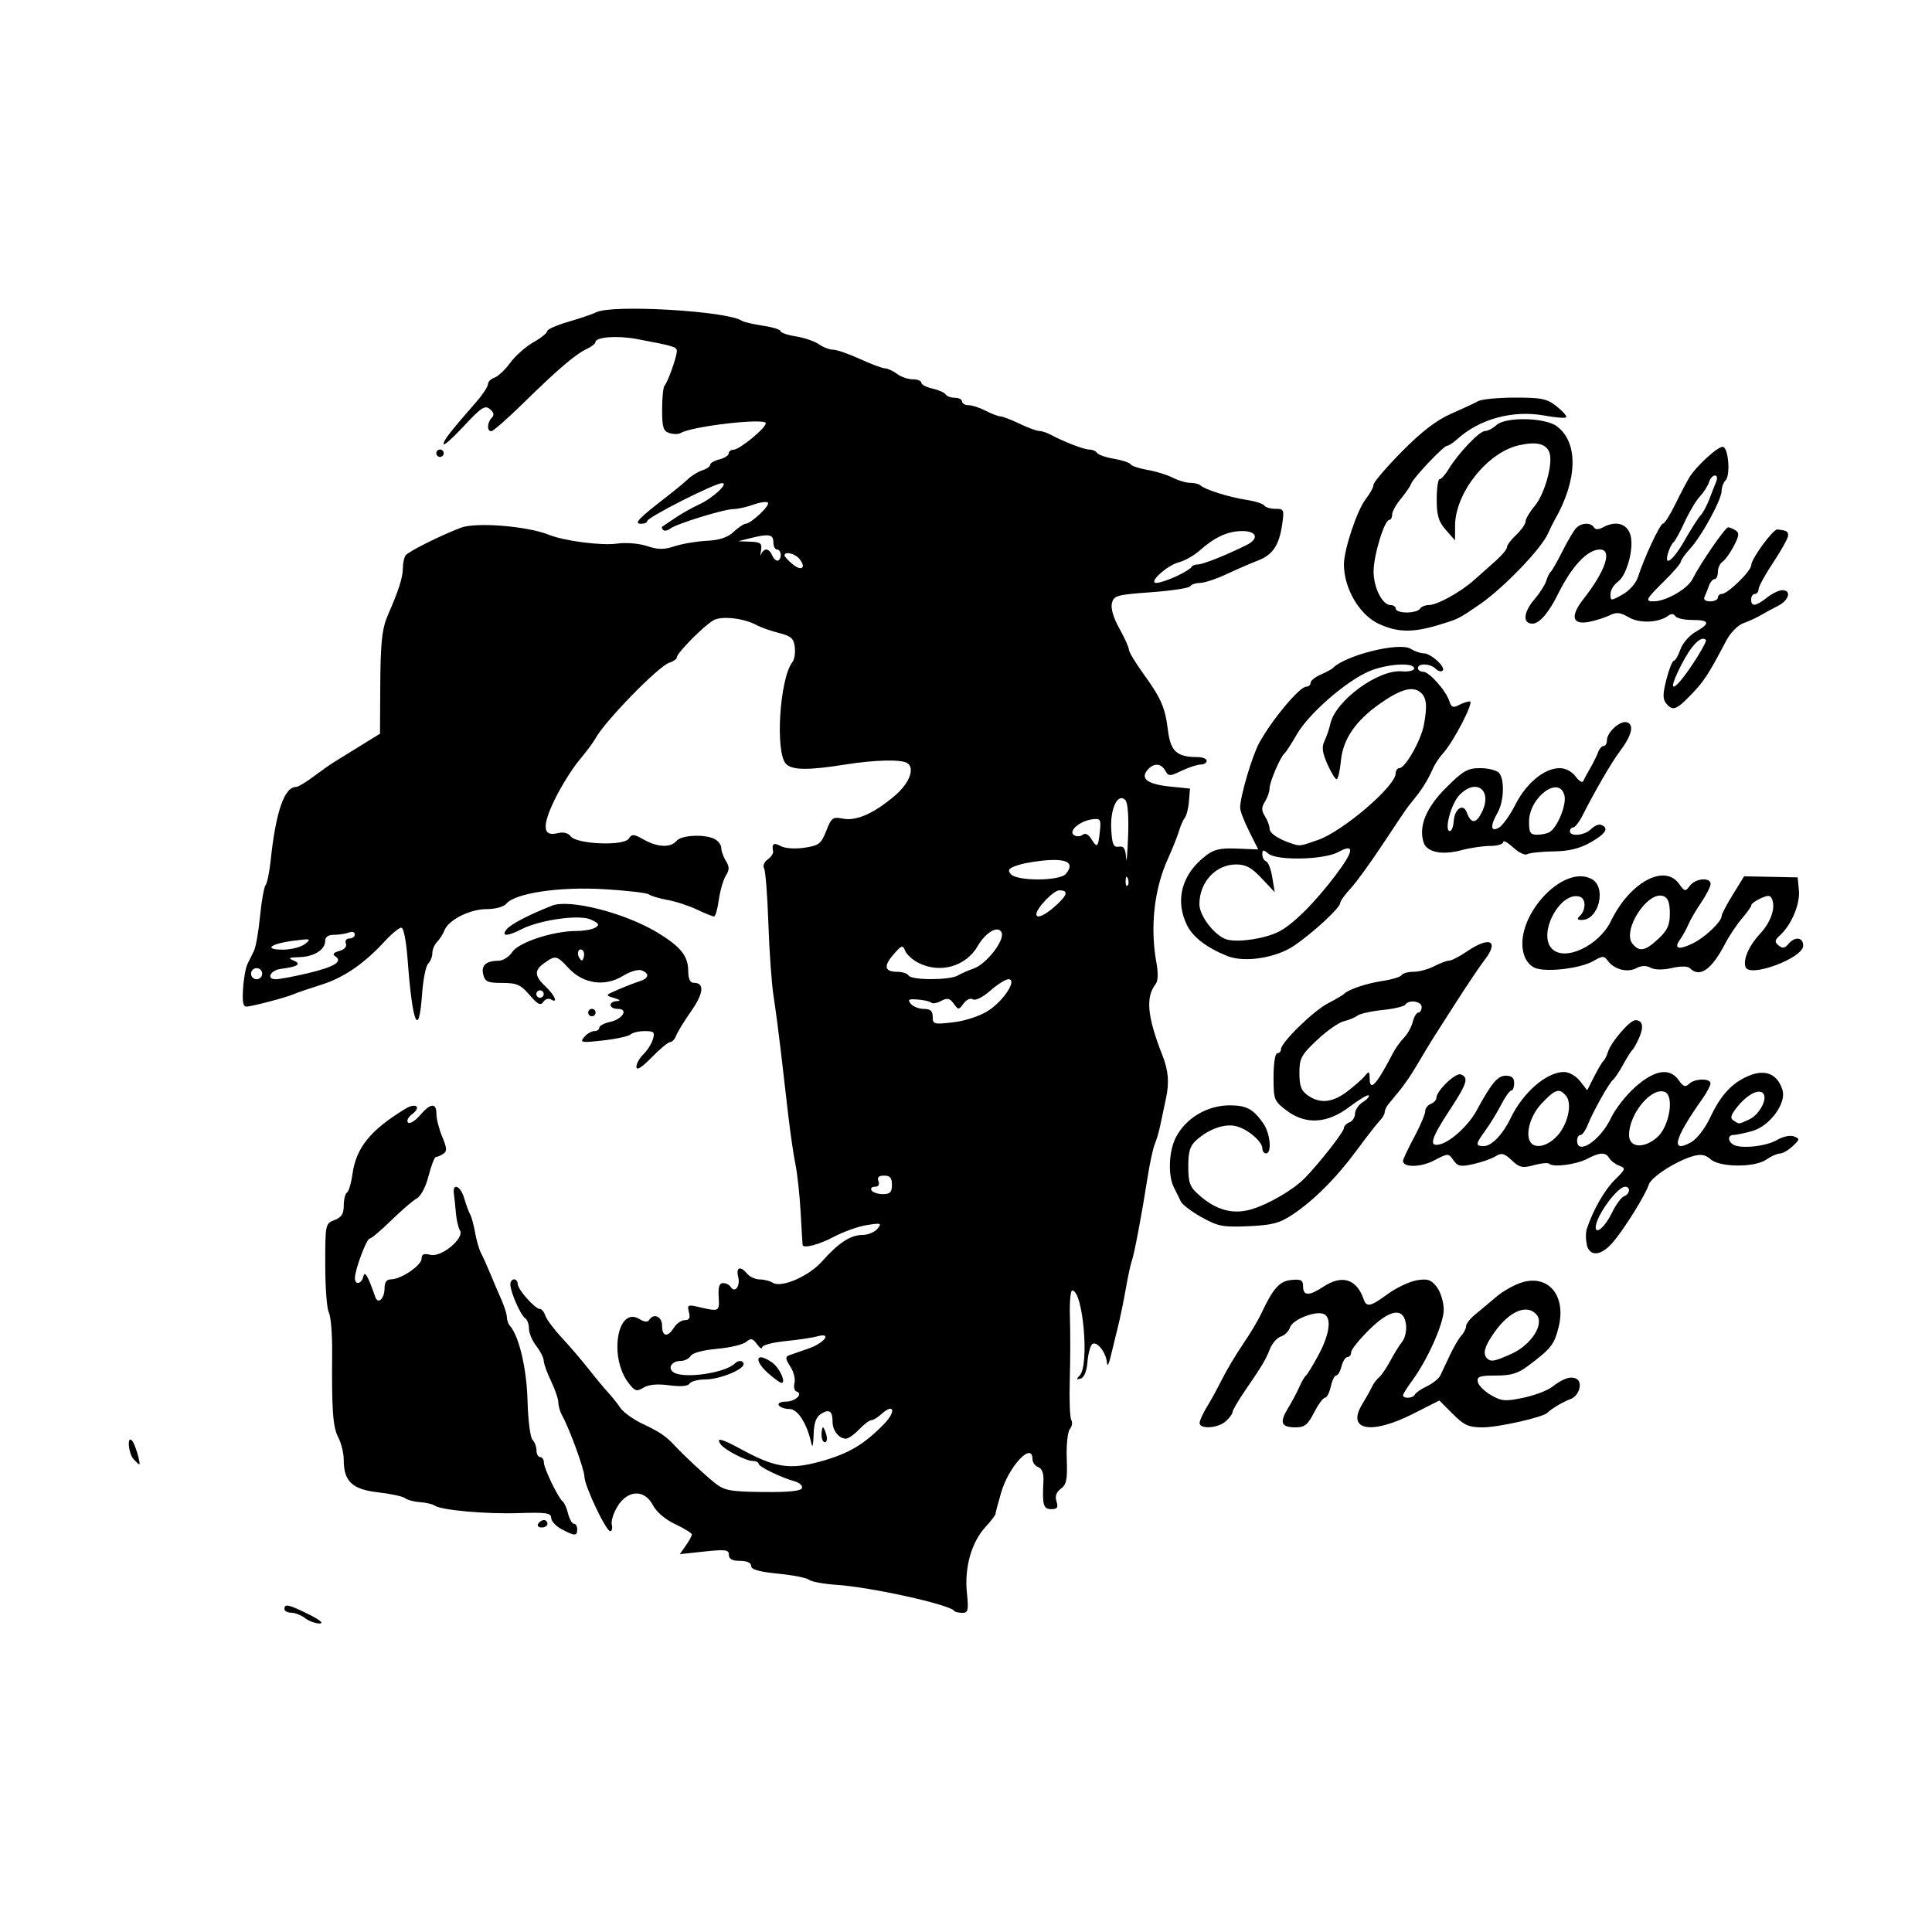 <svg width="1500" height="1500" viewBox="0 0 1500 1500" xmlns="http://www.w3.org/2000/svg">
  <!-- Original SVG transformiert und zentriert -->
  <svg x="100.0" y="239.525" width="1300" height="1020.949" viewBox="0 0 339.01 266.24">
    2000/svg" viewBox="0 0 339.01 266.24"><g id="layer1"><path id="path945" d="M35.68,265.15c-.8-.61-2.07-1.1-2.81-1.1s-1.36-.34-1.36-.75c0-1.12.85-.93,4.92,1.09,2.27,1.12,3.12,1.84,2.2,1.85-.83,0-2.16-.48-2.96-1.09h0ZM167.08,263.63c-1.33-1.33-16.89-4.75-23.73-5.21-2.63-.18-5.16-.64-5.62-1.03-.47-.39-3.3-.95-6.29-1.24-3.85-.38-5.44-.84-5.44-1.56,0-.64-.84-1.03-2.25-1.03-1.57,0-2.25-.37-2.25-1.21,0-1.05-.67-1.14-4.97-.68l-4.97.53,1.22-1.74c.67-.95,1.22-1.96,1.22-2.24s-1.51-1.21-3.35-2.08c-2.03-.95-3.81-2.47-4.52-3.83-1.68-3.26-5.08-3.17-7.16.18-.83,1.34-1.36,3.03-1.18,3.75.18.72.03,1.31-.32,1.31-.86,0-5.22-9.21-5.22-11.04,0-1.42-3.05-9.79-4.52-12.39-.4-.72-.75-1.9-.76-2.62-.01-.73-.68-2.67-1.47-4.32-.8-1.65-1.47-3.51-1.49-4.13-.02-.62-.7-1.97-1.51-3-.81-1.03-1.47-2.61-1.48-3.52,0-.9-.36-1.86-.78-2.11-.89-.55-2.99-5.34-2.99-6.83,0-.57.34-1.03.75-1.03s.75.43.75.95c0,1.11,3.5,5.05,4.48,5.05.37,0,.86.61,1.1,1.35.24.74,1.74,2.75,3.34,4.47s4.04,4.57,5.43,6.34c1.39,1.77,3.15,3.89,3.92,4.72s1.89,2.23,2.49,3.13c.6.89,2.62,2.35,4.49,3.23,3.39,1.59,4.77,2.52,6.48,4.37,1.97,2.13,6.27,6.12,8.28,7.7,1.86,1.46,3.09,1.68,9.68,1.75,5.14.06,7.64-.2,7.85-.79.17-.48-.48-1.09-1.43-1.36-2.86-.8-7.34-2.98-7.35-3.58,0-.31-.55-.56-1.21-.56-1.35,0-5.65-2.24-6.45-3.35-1.06-1.48.12-1.21,4.02.92,6.93,3.79,9.94,4.26,16.15,2.54,5.71-1.58,8.8-3.4,12.88-7.58,2.54-2.6,2.04-4.35-.57-1.98-.73.66-1.64,1.21-2.02,1.21-.38,0-1.49.85-2.46,1.87-.97,1.02-2.17,1.86-2.66,1.86-1.4,0-2.7-1.64-2.7-3.4,0-2.21-.66-2.67-2.33-1.63-1.02.64-1.44,1.83-1.51,4.27-.05,1.86-.23,2.71-.41,1.88-.89-4.12-2.77-7.12-4.45-7.12-.94,0-1.93-.34-2.18-.75-.26-.42.35-.75,1.41-.75,1.93,0,3.6-1.58,2.18-2.05-.44-.15-.63-.93-.42-1.73.21-.8-.17-2.31-.86-3.35-.96-1.47-1.02-1.97-.27-2.24.53-.19,2.29-.81,3.92-1.36,3.28-1.12,4.92-3.35,1.83-2.49-.98.28-3.9.71-6.48.97-2.58.26-4.69.82-4.69,1.26s-.47.14-1.04-.64c-.88-1.2-1.23-1.27-2.22-.45-.65.54-3.3,1.16-5.89,1.39-2.79.25-4.96.83-5.32,1.43-.33.56-1.24,1.02-2.02,1.02-1.84,0-2.74,1.48-1.42,2.32,2.12,1.34,10.46.12,12.39-1.81.73-.73,1.76-.64,1.76.15,0,1.12-4.94,3.09-7.76,3.09-1.46,0-2.89.38-3.17.83-.33.54-1.8.66-4.14.35-2.41-.32-4.15-.16-5.19.48-1.37.84-1.73.73-3.01-.92-4.08-5.27-2.27-15.76,2.23-12.95.92.58,1.64.64,1.92.18.91-1.48,2.62-.73,2.62,1.14,0,2.26,1.14,2.43,2.42.38.52-.83,1.5-1.5,2.19-1.5.91,0,1.13-.44.83-1.61-.38-1.45-.2-1.56,1.76-1.1,4.42,1.03,4.44,1.02,4.26-1.98-.12-2,.14-2.81.89-2.81.58,0,1.27.34,1.53.76.84,1.36,2-.12,1.54-1.97-.51-2.02.42-2.36,1.83-.67.51.62,1.65,1.13,2.53,1.14.88,0,2.06.31,2.64.67,1.74,1.1,7.29-1.3,9.98-4.34,3.32-3.74,5.78-5.34,8.18-5.34,1.1,0,2.45-.56,3.02-1.25.94-1.14.76-1.2-2.13-.75-1.74.28-4.74,1.34-6.67,2.37-2.95,1.57-6.15,2.42-6.34,1.68-.03-.1-.21-3.06-.4-6.56s-.67-7.89-1.05-9.75c-.38-1.86-1.05-6.41-1.48-10.12-.43-3.71-1.12-9.62-1.52-13.12-.41-3.51-1.06-8.4-1.44-10.87-.39-2.47-.86-9.12-1.05-14.76-.19-5.64-.58-10.64-.87-11.11-.29-.47.03-1.27.72-1.77.69-.5,1.19-1.24,1.11-1.64-.31-1.58.1-1.86,1.56-1.08.89.48,2.89.61,4.79.33,2.93-.44,3.38-.79,4.41-3.41,1.05-2.68,1.33-2.88,3.37-2.48,2.71.54,6.33-1.06,10.57-4.69,2.93-2.51,4.07-5.57,2.44-6.57-1.25-.77-6.58-.64-12.49.3-7.52,1.2-10.78,1.17-12.03-.12-2.25-2.31-1.29-17.36,1.31-20.65.39-.49.6-1.84.46-3-.2-1.76-.74-2.23-3.24-2.87-1.65-.42-3.67-1.13-4.5-1.59-2.52-1.38-6.99-1.9-8.67-1-1.85.99-7.46,6.64-7.46,7.52,0,.33-.69.83-1.54,1.1-2.18.69-13.11,11.91-14.95,15.34-.38.72-1.86,2.7-3.29,4.41-1.42,1.71-3.64,5.25-4.92,7.89-2.64,5.41-2.48,7.63.5,6.88,1.2-.3,2.15-.08,2.71.64,1.25,1.61,10.79,1.99,11.75.46.62-.98.99-.96,3.03.19,2.8,1.58,5.46,1.69,6.64.26.99-1.19,5.77-1.41,7.75-.35.72.39,1.31,1.2,1.31,1.81s.42,1.78.93,2.6c.74,1.19.74,1.8-.02,3.01-.52.83-1.15,3.03-1.41,4.88-.25,1.85-.69,3.36-.97,3.36s-1.84-.63-3.46-1.4c-1.62-.77-4.3-1.65-5.95-1.94-1.65-.3-3.34-.8-3.75-1.12-.41-.32-4.54-.8-9.17-1.07-9.05-.53-17.96.81-19.74,2.96-.51.62-2.22,1.08-3.99,1.08-3.38,0-7.72,2.2-8.52,4.31-.27.72-.94,1.75-1.47,2.3-.54.55-.98,1.57-.98,2.29s-.38,1.68-.85,2.14c-.47.47-1.02,3.23-1.23,6.15-.66,9.18-1.96,6.1-2.92-6.88-.29-3.88-.81-6.56-1.29-6.56-.44,0-2,1.29-3.45,2.87-4.12,4.47-8.27,7.3-12.77,8.7-2.27.71-4.8,1.57-5.62,1.92-1.58.67-7.49,2.24-9.33,2.49-.84.11-1.04-.68-.87-3.53.11-2.02.52-4.3.89-5.06.38-.76.98-1.99,1.34-2.73s.91-3.86,1.21-6.94c.3-3.08.81-5.93,1.13-6.34s.77-2.61,1.01-4.87c1.06-10.03,2.78-15,5.19-15,.39,0,1.94-.93,3.45-2.06,1.5-1.13,3.41-2.48,4.23-2.98s3.25-2.01,5.39-3.33l3.89-2.41.05-9.28c.05-9.26.34-11.98,1.58-14.81,2.08-4.73,2.98-7.53,2.99-9.28,0-1.08.26-2.31.56-2.73.57-.78,7-4,11.19-5.6,3.08-1.17,13.48-.33,17.86,1.44,3.07,1.24,10.61,2.22,13.73,1.78,1.86-.26,4.45-.05,6.09.49,2.26.75,3.44.75,5.61.04,1.51-.5,4.43-.99,6.48-1.1,2.61-.13,4.26-.68,5.46-1.81.95-.89,2.04-1.63,2.42-1.64,1.13-.04,5.05-3.76,4.52-4.28-.26-.26-1.59-.08-2.95.41-1.36.49-3.15.89-3.98.89-1.94,0-11.59,2.98-12.84,3.96-.53.41-1.17.54-1.44.27-.27-.27-.34-.57-.17-.67.17-.1,1.33-.88,2.56-1.73s3.45-2.09,4.91-2.77c2.78-1.29,6.03-4.31,4.65-4.31-1.48,0-15.18,6.94-15.18,7.69,0,.31-.59.55-1.32.54-1.44-.03-.36-1.14,5.42-5.6,1.6-1.24,3.5-2.81,4.21-3.49s2-1.46,2.87-1.74c.87-.27,1.57-.78,1.57-1.12s.84-.83,1.88-1.09c1.03-.26,1.88-.8,1.88-1.21s.43-.74.95-.74c1.23,0,6.55-4.37,6.55-5.37,0-1.11-15.01.61-17.21,1.98-.44.27-1.47.28-2.29.02-1.26-.4-1.49-1.14-1.49-4.8,0-2.38.23-4.56.51-4.84.63-.63,2.46-5.78,2.47-6.96.01-.85-.6-1.04-8.13-2.45-3.95-.74-8.36-.4-8.36.65,0,.29-.76.89-1.69,1.33-2.33,1.1-5.81,4.06-12.77,10.88-3.26,3.2-6.24,5.81-6.61,5.81-.93,0-.86-1.77.1-2.73.54-.54.42-1.08-.39-1.75-1-.83-1.76-.34-5.27,3.44-2.25,2.43-4.1,4.07-4.11,3.64-.01-.75,1.28-2.4,6.55-8.44,1.34-1.53,2.44-3.19,2.44-3.67,0-.49.59-1.09,1.31-1.33.72-.24,2.16-1.59,3.19-3s3.14-3.28,4.69-4.16c1.55-.88,2.81-1.89,2.81-2.26s1.94-1.22,4.31-1.91c2.37-.68,4.9-1.55,5.61-1.91,3.15-1.62,26.4-.28,29.45,1.7.41.27,2.35.73,4.31,1.02,1.96.29,3.56.79,3.56,1.1s1.39.79,3.1,1.06c1.7.27,3.8.99,4.67,1.6s2.16,1.1,2.88,1.1,3.16.84,5.41,1.87,4.54,1.89,5.08,1.9c.54.01,1.64.52,2.44,1.12.8.61,2.24,1.1,3.19,1.1s1.73.31,1.73.69,1.01.91,2.24,1.18c1.23.27,2.43.8,2.67,1.18s1.08.69,1.88.69,1.46.34,1.46.75.59.75,1.31.75,2.28.51,3.46,1.12c1.18.62,2.53,1.13,3,1.15.47.01,2.2.68,3.85,1.47,1.65.8,3.43,1.46,3.95,1.47.52.01,1.53.33,2.25.71,2.95,1.56,6.85,3.06,7.93,3.06.64,0,1.35.31,1.58.68.23.38,1.77.91,3.42,1.19s3.16.78,3.38,1.12,1.76.85,3.44,1.14c1.68.28,3.96.99,5.06,1.56s2.7,1.05,3.56,1.05,1.79.24,2.08.52c.83.83,5.84,2.4,9.31,2.93,1.76.27,3.38.78,3.61,1.15.23.36,1.24.66,2.25.66,1.74,0,1.81.18,1.37,3.19-.63,4.23-1.91,6.13-4.92,7.29-1.37.52-4.22,1.76-6.32,2.74s-4.53,1.79-5.39,1.79-1.75.3-1.98.67c-.23.37-3.79.91-7.93,1.21-6.93.5-7.54.67-7.93,2.21-.26,1.05.3,2.97,1.51,5.13,1.06,1.9,1.93,3.82,1.93,4.28s1.27,2.58,2.82,4.73c3.74,5.18,4.5,6.91,5.09,11.64.53,4.24,1.81,5.39,6.01,5.39,1,0,1.83.34,1.83.75s-.54.75-1.2.75-2.39.56-3.84,1.25c-2.46,1.17-2.68,1.17-3.34,0-.88-1.57-2.4-1.61-3.65-.09-1.45,1.75.14,2.86,4.73,3.32l3.92.39-.21,2.57c-.11,1.42-.5,2.93-.85,3.37-.35.44-.88,1.64-1.18,2.68s-1.31,3.56-2.24,5.62c-2.8,6.17-3.64,13.9-2.29,21.18.35,1.91.29,3.56-.16,4.13-2.1,2.67-1.74,6.6,1.34,14.44,1.22,3.09,1.42,5.55.73,8.73-.39,1.8-.92,4.28-1.17,5.52-.25,1.24-.75,2.93-1.1,3.75-.35.83-1.01,3.86-1.46,6.75-1.17,7.49-2.69,15.56-3.19,16.87-.23.62-.78,3.15-1.21,5.62-.43,2.47-1.16,6.02-1.63,7.88-.47,1.86-1.13,4.56-1.47,6-.36,1.51-.67,1.99-.73,1.13-.16-2.13-2.15-4.59-3.02-3.71-.38.39-.8,2.03-.93,3.65-.15,1.81-.67,3.07-1.36,3.28-.91.27-.94.15-.19-.65,1.99-2.11.66-17.19-1.52-17.19-.36,0-.57,2.45-.47,5.44.1,2.99.09,8.7-.03,12.69-.12,3.99.02,7.63.31,8.1.29.47.16,1.29-.29,1.83-.46.55-.73,3.2-.63,6.03.16,4.17-.05,5.22-1.19,6.05-.94.69-1.22,1.51-.89,2.57.39,1.23.17,1.56-1.06,1.56-1.61,0-1.84-.84-1.58-5.71.08-1.52-.29-2.5-1.05-2.79-.65-.25-1.17-.97-1.17-1.6,0-3.69-4.79,1.4-6.34,6.73-.64,2.19-1.16,4.16-1.16,4.38s-.94,1.43-2.08,2.68c-2.79,3.06-4.22,8.17-3.7,13.24.37,3.54.25,4.07-.9,4.07-.73,0-1.51-.19-1.74-.42h0ZM154.51,177.43c0-1.41-.39-1.87-1.58-1.87-1.1,0-1.45.34-1.15,1.13.27.7,0,1.12-.71,1.12-.63,0-.94.34-.68.75.25.41,1.29.75,2.29.75,1.45,0,1.83-.39,1.83-1.87h0ZM173.96,142.2c3.17-2,6.01-6.4,4.14-6.4-.57,0-2.22,1.04-3.67,2.31-1.52,1.33-3,2.08-3.51,1.76-.5-.31-1.33.05-1.9.84-.98,1.34-1.05,1.34-2.01.02-.8-1.1-1.3-1.2-2.53-.54-.84.45-1.74.61-1.99.36-.25-.25-1.49-.54-2.74-.64-1.87-.15-2.13,0-1.42.86.47.57,1.67,1.04,2.65,1.04,1.32,0,1.78.42,1.78,1.6,0,1.5.26,1.57,4.16,1.11,2.39-.28,5.38-1.26,7.05-2.32h0ZM27.01,134.68c0-.62-.51-1.13-1.13-1.13s-1.13.51-1.13,1.13.51,1.12,1.13,1.12,1.13-.51,1.13-1.12ZM36.38,134.55c5.32-1.27,7.03-2.36,5.4-3.41-.61-.39-.33-.74.83-1.06,1.06-.29,1.58-.87,1.34-1.5-.22-.58.08-1.03.71-1.03s1.1-.37,1.1-.83-.53-.63-1.19-.38c-.65.25-2,.46-3,.46-1.18,0-1.81.43-1.81,1.23,0,1.8-2.25,3.21-5.25,3.3-2.12.06-2.34.19-1.13.69,1.67.69.8,1.26-2.57,1.68-2.14.26-3.07,2.1-1.06,2.1.76,0,3.74-.56,6.63-1.25h0ZM167.83,135.05c.72-.41,2.2-1.07,3.29-1.45,2.51-.89,6.21-5.63,5.61-7.2-.62-1.6-3.2-.19-4.83,2.65-2.41,4.19-7.68,5.68-12.09,3.4-1.17-.6-2.36-1.7-2.64-2.44-.47-1.2-.72-1.11-2.35.78-2.07,2.39-1.81,3.51.82,3.51.98,0,2,.34,2.25.75.6.97,8.26.97,9.95,0ZM35.68,128.66c1.34-1.06,1.16-1.11-2.29-.66-4.77.61-6.2,1.81-2.17,1.81,1.65,0,3.66-.52,4.46-1.15h0ZM187.51,121.05c2.57-2.29,2.83-3.25.88-3.25-1.16,0-4.64,3.63-4.64,4.84,0,.97,1.68.26,3.76-1.59h0ZM202.27,115.41c-.24-.6-.42-.42-.45.45-.03.79.14,1.23.39.98.25-.25.28-.9.06-1.44ZM189.74,114.45c1.68-2.03.51-2.98-3.41-2.77-2.03.11-4.81.55-6.17.98-2.01.64-2.31.98-1.6,1.84,1.23,1.48,9.93,1.45,11.17-.04h0ZM201.74,99.5c-1.51-1.49-3.07,1.78-2.83,5.93.18,3.09.45,3.71,1.53,3.53,1.01-.17,1.35.36,1.47,2.25.08,1.36.27-.54.41-4.21.16-4.22-.05-6.98-.58-7.5h0ZM196.62,105.8c.24-2.42.11-2.61-1.62-2.37-2.53.35-4.87,2.43-3.61,3.21.51.32,1.29.27,1.74-.09.51-.42,1.16-.11,1.76.87,1.18,1.9,1.39,1.7,1.72-1.61h0ZM212.04,54.24c1.56-.72,2.95-1.57,3.09-1.87.14-.31.75-.56,1.35-.56,1.01,0,5.68-1.86,9.83-3.92,2.58-1.28,2.11-2.83-.85-2.83s-5.61,1.24-8.62,3.92c-1.14,1.01-3,2.08-4.15,2.37-2.46.62-6.41,4.21-4.63,4.21.62,0,2.41-.59,3.97-1.31h0ZM135.74,50.65c-.89-1.07-2.98-1.54-2.98-.66,0,.24.76,1.06,1.69,1.82,1.83,1.49,2.78.63,1.29-1.16h0ZM129.08,48.8c.4,0,.91.51,1.15,1.12.24.62.73,1.13,1.1,1.13s.67-.51.67-1.13-.34-1.12-.75-1.12-.75-.68-.75-1.5c0-1.6-.95-1.75-4.87-.75l-2.25.57,2.45.09c2.11.08,2.41.33,2.17,1.78-.15.93-.14,1.27.04.75.18-.52.64-.94,1.04-.94h0ZM87.57,247.12c-1.13-.62-2.06-1.64-2.06-2.28,0-.98-1.04-1.13-6.56-.95-6.71.22-15.72-.59-17.06-1.54-.41-.29-1.73-.59-2.92-.67-1.2-.08-2.55-.44-3-.8-.45-.37-2.92-.9-5.47-1.19-5.26-.6-6.98-2.21-6.98-6.55,0-1.36-.5-3.41-1.1-4.56-1.11-2.13-1.35-5.39-1.25-17.3.03-3.66-.27-7.26-.67-8.01s-.73-5.1-.73-9.68c0-8.18.03-8.33,1.87-9.03,1.42-.54,1.88-1.25,1.88-2.94,0-1.22.29-2.4.65-2.62.35-.22.85-1.88,1.1-3.68.74-5.42,3.64-8.99,10.79-13.33,2.1-1.27,3.23-.28,1.29,1.14-.79.58-1.16,1.34-.82,1.68s1.42-.3,2.4-1.44c2.18-2.53,3.35-2.63,3.35-.28,0,.98.53,3.05,1.18,4.61.97,2.32,1,2.94.19,3.46-.55.35-1.21.63-1.49.64-.27,0-.93,1.72-1.47,3.82-.56,2.2-1.56,4.12-2.37,4.55-.77.41-3.09,2.41-5.17,4.44-2.08,2.03-4.05,3.7-4.38,3.7-.64,0-2.99,6.31-2.99,8.01,0,1.46,1.34,1.21,1.7-.32.3-1.25.88-.26,2.44,4.17.54,1.53,1.86.27,1.86-1.78,0-1.24.42-1.83,1.31-1.83,2.02,0,6.19-2.83,6.19-4.19,0-.91.45-1.1,1.8-.77,2.21.55,6.95-3.39,5.96-4.96-.33-.53-.7-2.14-.82-3.58-.12-1.44-.3-3.13-.39-3.75-.37-2.36,1.31-1.75,2.05.75.43,1.44.98,2.96,1.24,3.38.26.41.7,2.06.99,3.65.29,1.6.82,3.45,1.19,4.13.36.67,1.18,2.49,1.82,4.03.64,1.55,1.67,3.96,2.29,5.36.62,1.4,1.13,3.02,1.13,3.6s.28,1.37.63,1.76c1.85,2.11,3.39,8.68,3.56,15.21.1,3.87.55,7.41,1,7.86.45.45.81,1.42.81,2.16s.34,1.35.75,1.35.75.5.75,1.1c0,1.2,2.95,7.28,3.84,7.91.3.21.78,1.31,1.06,2.44.28,1.13.82,2.05,1.18,2.05s.67.51.67,1.13c0,1.39-.55,1.38-3.19-.05h0ZM82.88,246.05c.25-.41.78-.75,1.17-.75s.71.34.71.75-.53.75-1.17.75-.96-.34-.71-.75ZM.94,232.93c-1.05-1.19-1.33-4.86-.28-3.72.62.67,1.86,4.87,1.42,4.81-.11-.02-.62-.51-1.14-1.09ZM140.26,228.05c0-.83.13-1.5.29-1.5s.46.67.68,1.5.09,1.5-.29,1.5-.68-.67-.68-1.5ZM216.81,225.61c.03-.52.68-1.95,1.45-3.19s2.16-3.77,3.08-5.62,2.84-5.06,4.24-7.11,3.03-4.76,3.61-6c2.49-5.32,3.76-6.76,6.18-7,1.98-.2,2.38.03,2.38,1.31,0,1.94,1.24,1.96,4.12.05,3.74-2.47,6.68-1.59,8.11,2.44.64,1.8,1.3,1.67,4.98-1,1.75-1.27,4.38-2.5,5.84-2.74,2.2-.36,2.88-.12,4.03,1.37.76.99,1.39,3.04,1.4,4.55.02,2.83-3.31,10.28-6.51,14.57-.95,1.28-1.73,2.54-1.73,2.81,0,.72,2.08.6,2.38-.14.14-.35,1.23-1.11,2.43-1.69,1.2-.58,2.43-1.56,2.73-2.18.3-.62,1.18-2.47,1.94-4.11.77-1.64,1.82-3.44,2.33-3.99.52-.55.94-1.4.95-1.89,0-.49.84-1.56,1.86-2.38,1.02-.83,2.94-2.44,4.27-3.58s3.69-2.46,5.23-2.92c5.4-1.62,8.96,2.79,7.37,9.1-.88,3.5-1.48,4.27-6.06,7.73-2.14,1.62-3.51,2.04-6.62,2.04-3.28,0-3.88.21-3.68,1.27.13.7,1.33,1.91,2.66,2.68,2.13,1.24,2.9,1.31,6.51.56,2.25-.47,4.88-1.45,5.83-2.18,2.36-1.81,3.94-2.31,5.07-1.61,1.25.77.37,3.48-1.3,4.05-1.32.45-3.99,2.03-4.66,2.76-.82.9-9.93,2.96-13.09,2.96-2.86,0-3.76-.4-6.08-2.72l-2.72-2.72-5.37,2.72c-8.41,4.26-13.44,3.34-10.28-1.9.84-1.38,1.76-3.02,2.04-3.64s.92-1.46,1.41-1.87c.49-.41,1.52-1.93,2.29-3.37.77-1.44,1.85-3.19,2.41-3.87.55-.69.89-2.2.76-3.37-.41-3.62-3.17-3.27-7.46.97-2.01,1.98-3.65,4.03-3.65,4.56s-.33.97-.74.97-.95.84-1.21,1.87-.74,1.87-1.08,1.87-.83,1.01-1.1,2.25-.8,2.25-1.17,2.25-1.36,1.35-2.21,3c-1.26,2.47-1.92,3-3.72,3-2.96,0-3.34-.94-1.55-3.89.83-1.37,1.87-3.32,2.31-4.35.44-1.02,1.04-2.04,1.32-2.25.28-.21,1.44-2.13,2.58-4.25,2.27-4.25,2.66-7.58.97-8.23-1.73-.66-6.29,1.17-6.78,2.72-.25.78-1.08,1.62-1.85,1.86-.77.24-1.76,1.36-2.2,2.48-.88,2.24-1.54,3.34-5.14,8.6-1.34,1.96-2.44,3.85-2.44,4.2s-.62,1.19-1.37,1.87c-1.61,1.46-5.4,1.67-5.32.3h0ZM280.03,211.6c3.92-1.79,6.6-5.97,5.02-7.86-1.88-2.26-5.46-.81-8.49,3.45-2.06,2.89-2.5,4.43-1.56,5.37.77.77,1.57.62,5.02-.95h0ZM129.57,215.69c-3.16-2.78-2.62-4.6.68-2.29,1.5,1.05,2.92,4.17,1.88,4.12-.27-.01-1.42-.84-2.55-1.84ZM295.21,189.49c-.25-1-.25-2.43,0-3.19,1.31-3.88,3.62-7.9,5.7-9.93,2.14-2.09,2.21-2.31.89-2.8-.79-.29-1.7-.98-2.03-1.52-.77-1.28-1.89-1.25-4.51.12-2.22,1.16-6.9,1.76-7.67.99-.25-.25-1.65-.12-3.11.28-2.31.64-2.89.51-4.48-.98-1.53-1.44-2.06-1.57-3.27-.82-.79.5-2.81,1.21-4.48,1.58-2.62.59-3.18.48-4.06-.78-1.01-1.44-1.05-1.44-3.93.06-2.7,1.41-6.28,1.45-6.28.08,0-.31,1.01-2.45,2.25-4.77,1.24-2.32,2.25-4.69,2.25-5.28s.51-1.25,1.13-1.49c.62-.24,1.13-.78,1.13-1.21,0-1.43,3.89-5.17,4.95-4.76,1.66.64,1.28,1.84-2.33,7.33-3.83,5.83-4.25,7.53-1.69,6.76,2.21-.67,5.64-3.88,7.2-6.75,3.03-5.59,4.28-7.08,5.93-7.08,1.19,0,1.69.44,1.69,1.5,0,.83-.26,1.5-.58,1.5s-1.23,1.27-2.02,2.81c-.79,1.55-2.22,3.89-3.17,5.2-2.09,2.88-2.13,3.24-.36,3.24,1.57,0,3.84-2.37,5.4-5.62,2.48-5.21,7.29-9.38,10.82-9.38,1.02,0,2.43.8,3.25,1.85l1.45,1.85,1.41-2.78c.78-1.53,1.62-2.95,1.88-3.16.25-.21.67-1.05.93-1.87.63-1.99,4.42-6.38,5.52-6.38,1.48,0,1.77,1.29.8,3.51-.51,1.17-1.13,2.29-1.38,2.49-.25.21-1.1,1.56-1.89,3s-1.71,2.82-2.03,3.06c-.77.57-4.11,6.51-5.13,9.13-.44,1.13-1.11,2.06-1.48,2.06s-.68.51-.68,1.13c0,3.11,4.74-.05,6.86-4.57.86-1.83,3.09-4.67,4.96-6.32,3.94-3.47,6.94-3.92,8.76-1.33.91,1.3,1.36,1.46,2.07.75,1.12-1.12,4.36-1.2,4.36-.11,0,.44-.76,1.87-1.69,3.19-5.69,8.04-6.47,11.1-2.21,8.71,1.12-.63,2.8-2.8,3.77-4.86,2.07-4.39,4.09-6.72,7.13-8.24,3.75-1.87,6.46-.97,7.57,2.51.85,2.69-2.57,7.35-6.13,8.34-1.56.43-3.25.79-3.77.79-1.18,0-1.22,1.24-.07,1.95,1.48.91,6.66.37,8.86-.93,1.19-.7,2.67-1.02,3.43-.73,1.23.47,1.21.62-.26,1.99-.87.81-2.03,1.48-2.58,1.48s-1.78.55-2.74,1.22c-2.35,1.65-9.47,1.6-11.32-.08-1-.9-1.92-1.07-3.5-.62-3.4.96-8.48,4.22-8.98,5.77-.67,2.08-4.87,8.84-7.18,11.58-2.43,2.88-4.76,3.12-5.4.57h0ZM300.29,183.08c.78-1.62,1.87-3.12,2.44-3.33,1.21-.46,1.38-1.94.22-1.94-1.59,0-5.95,6.03-5.95,8.22,0,1.58,1.95-.17,3.29-2.95h0ZM289.15,167.59c2.21-2.38,3.16-6.59,1.85-8.17-1.37-1.65-2.18-1.4-4.97,1.56-2.42,2.56-3.44,6.65-2.03,8.07,1.07,1.07,3.41.41,5.14-1.47ZM309.41,167.84c2.51-2.16,3.57-8.46,1.56-9.23-2.68-1.03-7.22,4.45-7.22,8.72,0,2.58,2.95,2.84,5.66.51h0ZM328.01,164.22c2.14-.97,3.91-4.3,2.86-5.35-.94-.94-3.32.37-5.33,2.93-1.22,1.55-1.36,2.15-.62,2.62,1.2.76.94.78,3.09-.2ZM217.2,183.99c-2.02-1.14-3.91-2.57-4.2-3.19-.28-.62-.91-1.88-1.38-2.8-1.25-2.41-1.07-7.38.37-10.17,2.04-3.95,6.42-6.54,11.04-6.5,3.32.03,4.68.78,6.7,3.71,1.39,2.01,1.74,6.02.53,6.02-.41,0-.75-.45-.75-.99,0-1.43-3.03-3.98-5.39-4.54-2.26-.53-5.39.57-7.92,2.8-1.34,1.18-1.69,2.29-1.69,5.36,0,3.31.31,4.15,2.15,5.78,3.47,3.09,6.92,4.03,10.67,2.9,3.56-1.07,8.53-3.99,10.83-6.37,3.01-3.11,7.85-9.3,7.85-10.04,0-.41.51-.95,1.13-1.18.62-.24,1.13-1.04,1.13-1.77s.71-1.79,1.57-2.33c.87-.54,1.4-1.15,1.2-1.36s-1.95.83-3.88,2.3c-4.52,3.45-8.91,3.69-12.82.71-2.46-1.88-2.57-2.18-2.57-6.75,0-2.69.33-4.79.75-4.79s.75-.36.75-.8c0-1.37,6.51-7.74,9.52-9.31,1.57-.82,3.03-1.67,3.23-1.89.86-.91,4.53-2.15,7.79-2.64,1.92-.29,3.67-.82,3.89-1.19.23-.36,1.32-.67,2.43-.67,1.11,0,2.98-.51,4.17-1.13,1.18-.62,2.54-1.12,3.01-1.12s2.11-.84,3.62-1.87c4.64-3.15,6.59-2.18,3.55,1.76-.85,1.1-3.3,4.72-5.44,8.06-5.51,8.58-5.48,8.54-7.96,12.72-1.98,3.35-3.03,4.8-6.04,8.37-.42.5-.76,1.23-.76,1.63s-.45,1.17-.99,1.72-2.6,3.17-4.56,5.84c-4.18,5.69-8.82,10.34-13.17,13.22-2.58,1.71-4.1,2.1-8.88,2.31-5.17.23-6.16.04-9.45-1.81h0ZM246.69,158.52c1.48-1.12,3.11-2.55,3.61-3.19.78-.99.92-.9.94.68.03,2.62,1.43,1.07,4.68-5.2.53-1.03,1.55-2.45,2.26-3.17.71-.72,1.51-2.16,1.77-3.2.26-1.04.78-1.89,1.14-1.89s.67-.51.67-1.12c0-1.19-2.63-1.57-3.31-.48-.22.35-2.29.84-4.6,1.08-2.31.24-4.6.75-5.08,1.13-.49.38-1.73.9-2.76,1.14-1.03.25-3.48,1.96-5.44,3.82-3.21,3.03-3.56,3.7-3.56,6.69,0,2.59.37,3.58,1.69,4.5,2.5,1.74,4.97,1.5,7.99-.78h0ZM102.76,153.58c0-.67.63-1.82,1.41-2.56s1.64-2.1,1.93-3.03c.45-1.48.25-1.69-1.63-1.69-1.18,0-2.47.3-2.86.67s-2.9.92-5.57,1.22c-4.43.5-4.77.44-3.85-.67.56-.67,1.48-1.22,2.04-1.22s1.03-.31,1.03-.69.98-.91,2.19-1.17c2.58-.57,3.79-2.64,1.54-2.64-1.83,0-1.98-1.47-.16-1.57.85-.05.65-.27-.56-.63-1.85-.55-1.84-.57.82-1.71,1.48-.64,3.42-1.39,4.31-1.67,1.92-.61,2.1-1.57.41-2.22-.67-.26-2.38.26-3.8,1.14-3.6,2.22-7.98,1.61-10.91-1.53-2.48-2.66-2.67-2.7-4.91-1.14-2.15,1.51-2.1,2.66.21,4.83,1.88,1.77,2.6,3.54,1.04,2.57-.46-.28-1.14-.05-1.52.52-.54.81-1.13.52-2.78-1.4-1.79-2.09-2.59-2.44-5.52-2.44s-3.49-.25-3.85-1.66c-.49-1.86.54-2.81,3.05-2.83.92,0,2.19-.8,2.82-1.77,1.28-1.96,8.21-4.24,12.94-4.26,1.55,0,3.31-.32,3.91-.7.87-.55.68-.87-.95-1.62-2.34-1.06-10.37.07-14.09,1.99-2.82,1.46-4.16,1.45-2.93-.03.86-1.04,4.41-2.89,9.16-4.77,3.5-1.39,14.65,1.43,21.21,5.37,4.8,2.88,6.35,4.78,6.37,7.82.01,1.68.37,2.44,1.17,2.44,2.17,0,1.96,2.12-.58,5.74-1.4,2-2.76,4.22-3.03,4.94-.27.72-.81,1.31-1.21,1.31s-2.09,1.4-3.77,3.12c-2.04,2.08-3.06,2.71-3.06,1.9h0ZM84.01,138.8c0-.41-.34-.75-.75-.75s-.75.34-.75.75.34.75.75.75.75-.34.75-.75ZM91.96,130.01c-.76-.76-1.39.39-.77,1.4.47.76.65.77.9,0,.17-.52.11-1.15-.14-1.4h0ZM93.01,142.55c0-.41.34-.75.75-.75s.75.34.75.75-.34.75-.75.75-.75-.34-.75-.75ZM285.06,133.64c-1.11-.31-2.11-1.37-2.55-2.7-2.41-7.23,7.69-18.63,13.67-15.43,3.07,1.64,1.47,8.29-2,8.29-.95,0-1.02-.2-.32-.9,1.18-1.18,1.15-3.39-.04-3.79-3.94-1.32-8.69,7.52-5.66,10.54,2.62,2.62,9.52-.65,11.94-5.66,3.78-7.8,10.83-11.64,13.78-7.5,1.13,1.58,1.27,1.61,2.19.38,1.13-1.51,4.19-1.78,4.19-.36,0,.52-.85,2.2-1.88,3.72-1.04,1.52-2.22,3.54-2.62,4.49s-1.15,2.29-1.65,2.99c-1.37,1.91-.39,2.25,2.47.87,2.55-1.23,5.93-4.44,5.93-5.63,0-.34,1.02-2.28,2.27-4.31l2.27-3.68,5.42.11,5.42.11.25,2.62c.27,2.76-1.5,6.97-3.81,9.09-1.11,1.02-1.16,1.36-.3,2.07.79.65,1.25.59,1.97-.28,1.32-1.6,3.01-1.41,3.01.33,0,2.5-10.82,6.54-11.66,4.35-.57-1.49.66-4.33,2.94-6.78,2.12-2.27,3.13-5.12,2.45-6.9-.35-.92-.78-.96-2.33-.26-1.05.48-1.9,1.1-1.9,1.38s-.85,1.49-1.89,2.69-2.59,3.53-3.45,5.18c-2.72,5.22-5.11,6.88-7.08,4.91-.44-.44-1.85-.46-3.66-.05-1.82.41-3.47.39-4.31-.06-.9-.48-1.87-.45-2.89.09-1.78.95-4.46.28-5.73-1.44-.81-1.1-1.06-1.1-3,.01-2.46,1.41-8.8,2.24-11.44,1.5h0ZM309.68,127.63c1.85-1.73,2.33-2.79,2.33-5.17,0-2.13-.37-3.14-1.28-3.48-3.17-1.22-8.49,6.98-6.27,9.65,1.4,1.69,2.57,1.47,5.21-1ZM222.38,131.09c-4.22-1.71-7.01-3.87-8.19-6.35-2.38-5-1-10.13,3.72-13.84,1.78-1.4,2.98-1.69,6.47-1.55l4.29.17-1.83-3.65c-1.01-2.01-1.83-4.16-1.83-4.79,0-2.31,2.43-10.54,3.89-13.18,2.66-4.8,8.15-11.34,9.51-11.34.47,0,.85-.34.85-.77s.93-1.17,2.06-1.67,2.23-1.08,2.44-1.3c2.52-2.62,13.49-5.35,15.78-3.92.8.5,1.98.91,2.62.91,1.47,0,4.55,2.81,3.85,3.5-.29.29-.92.12-1.41-.37-1.08-1.08-3.59-1.18-3.59-.14,0,.41.48.75,1.06.75,1.24,0,4.62,3.82,5.32,6,.38,1.2.76,1.35,1.88.75.77-.41,1.78-.75,2.25-.75.93,0-3.33,8.24-5.45,10.53-.73.79-1.66,2.2-2.06,3.14-.41.94-1.16,2.37-1.68,3.18-.88,1.38-1.32,1.97-3.22,4.32-.43.53-2.77,4-5.21,7.71s-5.38,7.76-6.53,9c-1.16,1.24-2.1,2.57-2.11,2.96,0,.94-5.41,5.94-9.28,8.59-3.68,2.52-10.12,3.52-13.6,2.11h0ZM232.66,126.26c2.95-1.44,7.36-5.81,11.77-11.65,3.65-4.84,3.81-6.4.45-4.56-2.86,1.57-12.4,1.79-14.16.32-1.03-.86-1.22-.83-1.22.15,0,.63.35,1.27.77,1.41.42.14.99,1.6,1.25,3.25l.49,2.99-2.65-2.81c-2.06-2.19-3.22-2.81-5.19-2.8-4.13.03-7.41,3.59-7.41,8.05,0,2.42,3.22,6.52,5.62,7.16,2.27.61,7.51-.16,10.28-1.52h0ZM240.75,107.61c5.08-1.77,15.75-10.91,15.75-13.49,0-.58.33-1.06.74-1.06,1.19,0,4.36-5.55,4.96-8.71.77-4.03.56-5.73-.84-6.76-1.58-1.16-4.03-.42-8.08,2.44-4.94,3.49-7.45,7.17-7.87,11.56-.2,2.05-.59,3.72-.87,3.72s-1.12-1.38-1.87-3.07c-1.03-2.33-1.17-3.46-.58-4.69.43-.89.96-2.46,1.19-3.49,1.03-4.67,9.69-11.01,14.48-10.6,1.4.12,2.47-.14,2.47-.59,0-1.29-5.58-.93-9.13.59-4.65,2-12.15,8.52-14.56,12.68-1.13,1.95-2.28,3.72-2.54,3.93-.82.64-3.03,5.79-3.03,7.06,0,.67-.42,1.88-.93,2.7-.74,1.19-.74,1.79,0,2.98.51.82.93,1.94.93,2.5,0,.93,1.77,2.13,4.5,3.02,1.67.55,1.61.56,5.24-.71h0ZM280.27,109.11c-1.11-1.03-2.01-1.51-2.01-1.08s-1.18.78-2.61.78-4.07.39-5.86.87c-3.91,1.05-7.01.4-7.64-1.59-1.04-3.26.51-7.03,4.56-11.07,3.42-3.42,4.36-3.96,6.86-3.96,1.59,0,3.3.41,3.8.9,1.22,1.22,1.09,5.8-.23,8.1-1.54,2.7-1.45,3.98.23,3.08.74-.4,2.26-2.52,3.38-4.71,2.21-4.36,5.87-7.37,8.96-7.37,1.18,0,2.48.68,3.22,1.69.68.93,1.38,1.35,1.55.94.17-.41.8-1.59,1.41-2.63.61-1.03,1.31-2.47,1.58-3.19.26-.72.77-1.31,1.14-1.31s.66-.51.66-1.12c0-1.69,2.79-4.16,4.13-3.64,1.43.55.87,2.7-1.54,5.89-1.64,2.18-4.97,7.91-7.52,12.94-.68,1.34-1.54,2.44-1.9,2.44s-.66.34-.66.75c0,1.17,2.98.88,4.27-.41.64-.64,1.52-1.04,1.96-.89,1.76.59,1.11,1.76-1.92,3.5-2.33,1.33-4.39,1.84-7.68,1.9-2.47.04-4.86.3-5.3.57-.44.27-1.71-.34-2.81-1.37h0ZM287.71,105.98c1.61-1.06,3.42-5.57,2.96-7.38-1.05-4.19-7.17.35-7.17,5.32,0,2.23.26,2.63,1.69,2.62.93,0,2.06-.26,2.52-.56h0ZM268.25,103.83c.15-2.52,1.93-3.75,2.64-1.82.89,2.4,1.9,2.36,3.1-.12,2.15-4.45-1.27-6.9-4.63-3.32-1.68,1.79-3.1,7.23-1.89,7.23.36,0,.71-.89.77-1.97h0ZM311.27,79.95c-.72-.87-.71-1.9.05-4.87.53-2.07,1.21-3.77,1.5-3.77s.89-1.02,1.32-2.27c.43-1.25,1.82-2.85,3.07-3.56,3.06-1.74,2.88-2.42-.67-2.42-1.63,0-3.17-.35-3.44-.79-.3-.48-.82-.52-1.36-.11-1.88,1.47-5.87,1.65-8.04.37-1.71-1.01-2.49-1.09-3.86-.42-.95.47-2.82,1.06-4.16,1.33-3.48.68-3.91-1.13-1.11-4.69,4.42-5.63,5.85-9.95,3.29-9.95s-5.69,3.37-8.49,9c-1.9,3.84-3.77,6-5.18,6-2.04,0-1.84-2.31.43-4.95,1.03-1.2,2.09-2.85,2.35-3.68.26-.83.68-1.67.93-1.87.25-.21,1.31-2.06,2.34-4.11,1.03-2.06,2.27-4.16,2.76-4.69,1.06-1.14,2.97-1.24,3.62-.2.31.5.93.5,1.87,0,2.4-1.29,4.48-.87,5.37,1.08,1.1,2.4-.4,8.57-2.42,9.99-.8.56-1.45,1.67-1.45,2.46,0,1.41.06,1.41,2.44.08,1.39-.78,2.74-2.3,3.13-3.55,1.25-3.92,4.48-10.81,5.06-10.81.31,0,1.44-1.77,2.5-3.94,1.06-2.17,2.34-4.6,2.83-5.4,1.5-2.43,5.98-6.47,6.85-6.19,1.1.36,1.49,5.77.49,6.77-.44.44-.8,1.4-.8,2.13,0,1.77-4.06,9.21-6.4,11.73-1.02,1.1-1.85,2.28-1.85,2.61s-1.52,2.11-3.38,3.94c-3.73,3.68-3.94,4.09-2.13,4.09,2.47,0,6.84-2.5,7.85-4.49,1.65-3.26,6.65-10.51,7.24-10.5.3,0,.98.29,1.51.63.78.49.7,1.13-.38,3.18-.74,1.41-1.77,2.83-2.28,3.16s-.94,1.26-.94,2.06-.3,1.46-.66,1.46-.87.59-1.13,1.31c-.25.72-.66,1.73-.9,2.25-.27.59.14.94,1.13.94.86,0,1.56-.34,1.56-.75s.37-.75.81-.75c1.17,0,5.94-4.65,5.94-5.8,0-1.3,4.43-7.35,5.3-7.25,1.9.21,2.19.37,2.17,1.24-.01.52-1.36,2.96-3,5.42s-2.98,4.91-2.98,5.44-.34.95-.75.95-.75.51-.75,1.12c0,1.52.93,1.41,3.2-.38,1.05-.83,2.44-1.5,3.1-1.5,1.93,0,1.37,2.05-.87,3.18-1.13.57-2.74,1.44-3.56,1.93-.83.49-2.38,1.2-3.46,1.58-1.1.39-2.62,1.94-3.47,3.56-3.63,6.88-4.47,8.18-7.08,10.88-3.03,3.15-3.74,3.4-5.1,1.76h0ZM314.28,75.23c2.03-2.43,5.35-7.81,5.02-8.14-.94-.94-2.93,1.07-4.95,5.02-2.23,4.35-2.26,5.74-.07,3.12h0ZM315.01,46.92c1.3-2.27,2.76-4.55,3.24-5.06.48-.51,1.26-1.95,1.73-3.18.46-1.24,1.09-2.84,1.39-3.56.32-.76.22-1.31-.23-1.31s-.98.62-1.21,1.37c-.24.75-1.08,2.06-1.86,2.9-.78.84-2.17,3.18-3.09,5.19s-1.91,3.83-2.21,4.04c-.3.21-.79,1.13-1.08,2.06-.98,3.14.94,1.73,3.33-2.44ZM253.13,63.88c-3.96-1.83-7.09-7.16-7.11-12.08,0-2.96,2.67-10.99,4.41-13.2.87-1.1,1.58-2.41,1.58-2.91s2.58-3.51,5.73-6.71c4-4.05,7-6.36,9.94-7.65,2.31-1.01,4.79-2.17,5.51-2.57.72-.4,4.09-.72,7.5-.72,5.42,0,6.48.23,8.45,1.81,1.24.99,2.08,1.97,1.88,2.18-.21.21-2.17.05-4.36-.35-6.41-1.17-13.15.65-17.72,4.79-.8.73-1.71,1.32-2.02,1.32-.72,0-6.92,6.56-7.32,7.75-.16.48-1.09,1.83-2.06,3-.97,1.17-1.76,2.6-1.76,3.19s-.26,1.07-.57,1.07c-.99,0-3.18,7.18-3.18,10.44s1.76,6.81,3.46,6.81c.57,0,1.04.34,1.04.75s.99.75,2.21.75,2.41-.34,2.67-.75c.25-.41,1.04-.75,1.74-.75,1.74,0,6.42-2.58,9.23-5.07,1.27-1.13,3.28-2.92,4.48-3.99,1.2-1.07,2.18-2.27,2.18-2.68s.84-1.53,1.88-2.5c1.03-.97,1.88-2.18,1.88-2.7s.83-1.92,1.85-3.13c2-2.37,3.72-8.5,3.01-10.72-.59-1.87-2.6-2.38-6.21-1.57-6.35,1.43-12.87,9.6-12.92,16.2l-.02,3.04-1.85-2.1c-1.48-1.69-1.85-2.91-1.85-6.19,0-2.25.26-4.08.59-4.08s1.15-.93,1.84-2.06c1.93-3.19,6.22-7.69,7.33-7.69.55,0,1.6-.54,2.33-1.21,1.89-1.71,9.83-1.54,12.24.25,4.38,3.27,4.21,10.85-.44,18.95-.35.62-.96,1.85-1.35,2.73-1.34,3.09-9.05,11.1-13.85,14.39-4.31,2.95-4.25,2.93-8.47,4.2-5.06,1.53-8.17,1.47-11.86-.24h0ZM62.26,29.3c0-.41.34-.75.75-.75s.75.34.75.75-.34.75-.75.75-.75-.34-.75-.75Z"/></g>
  </svg>
</svg>